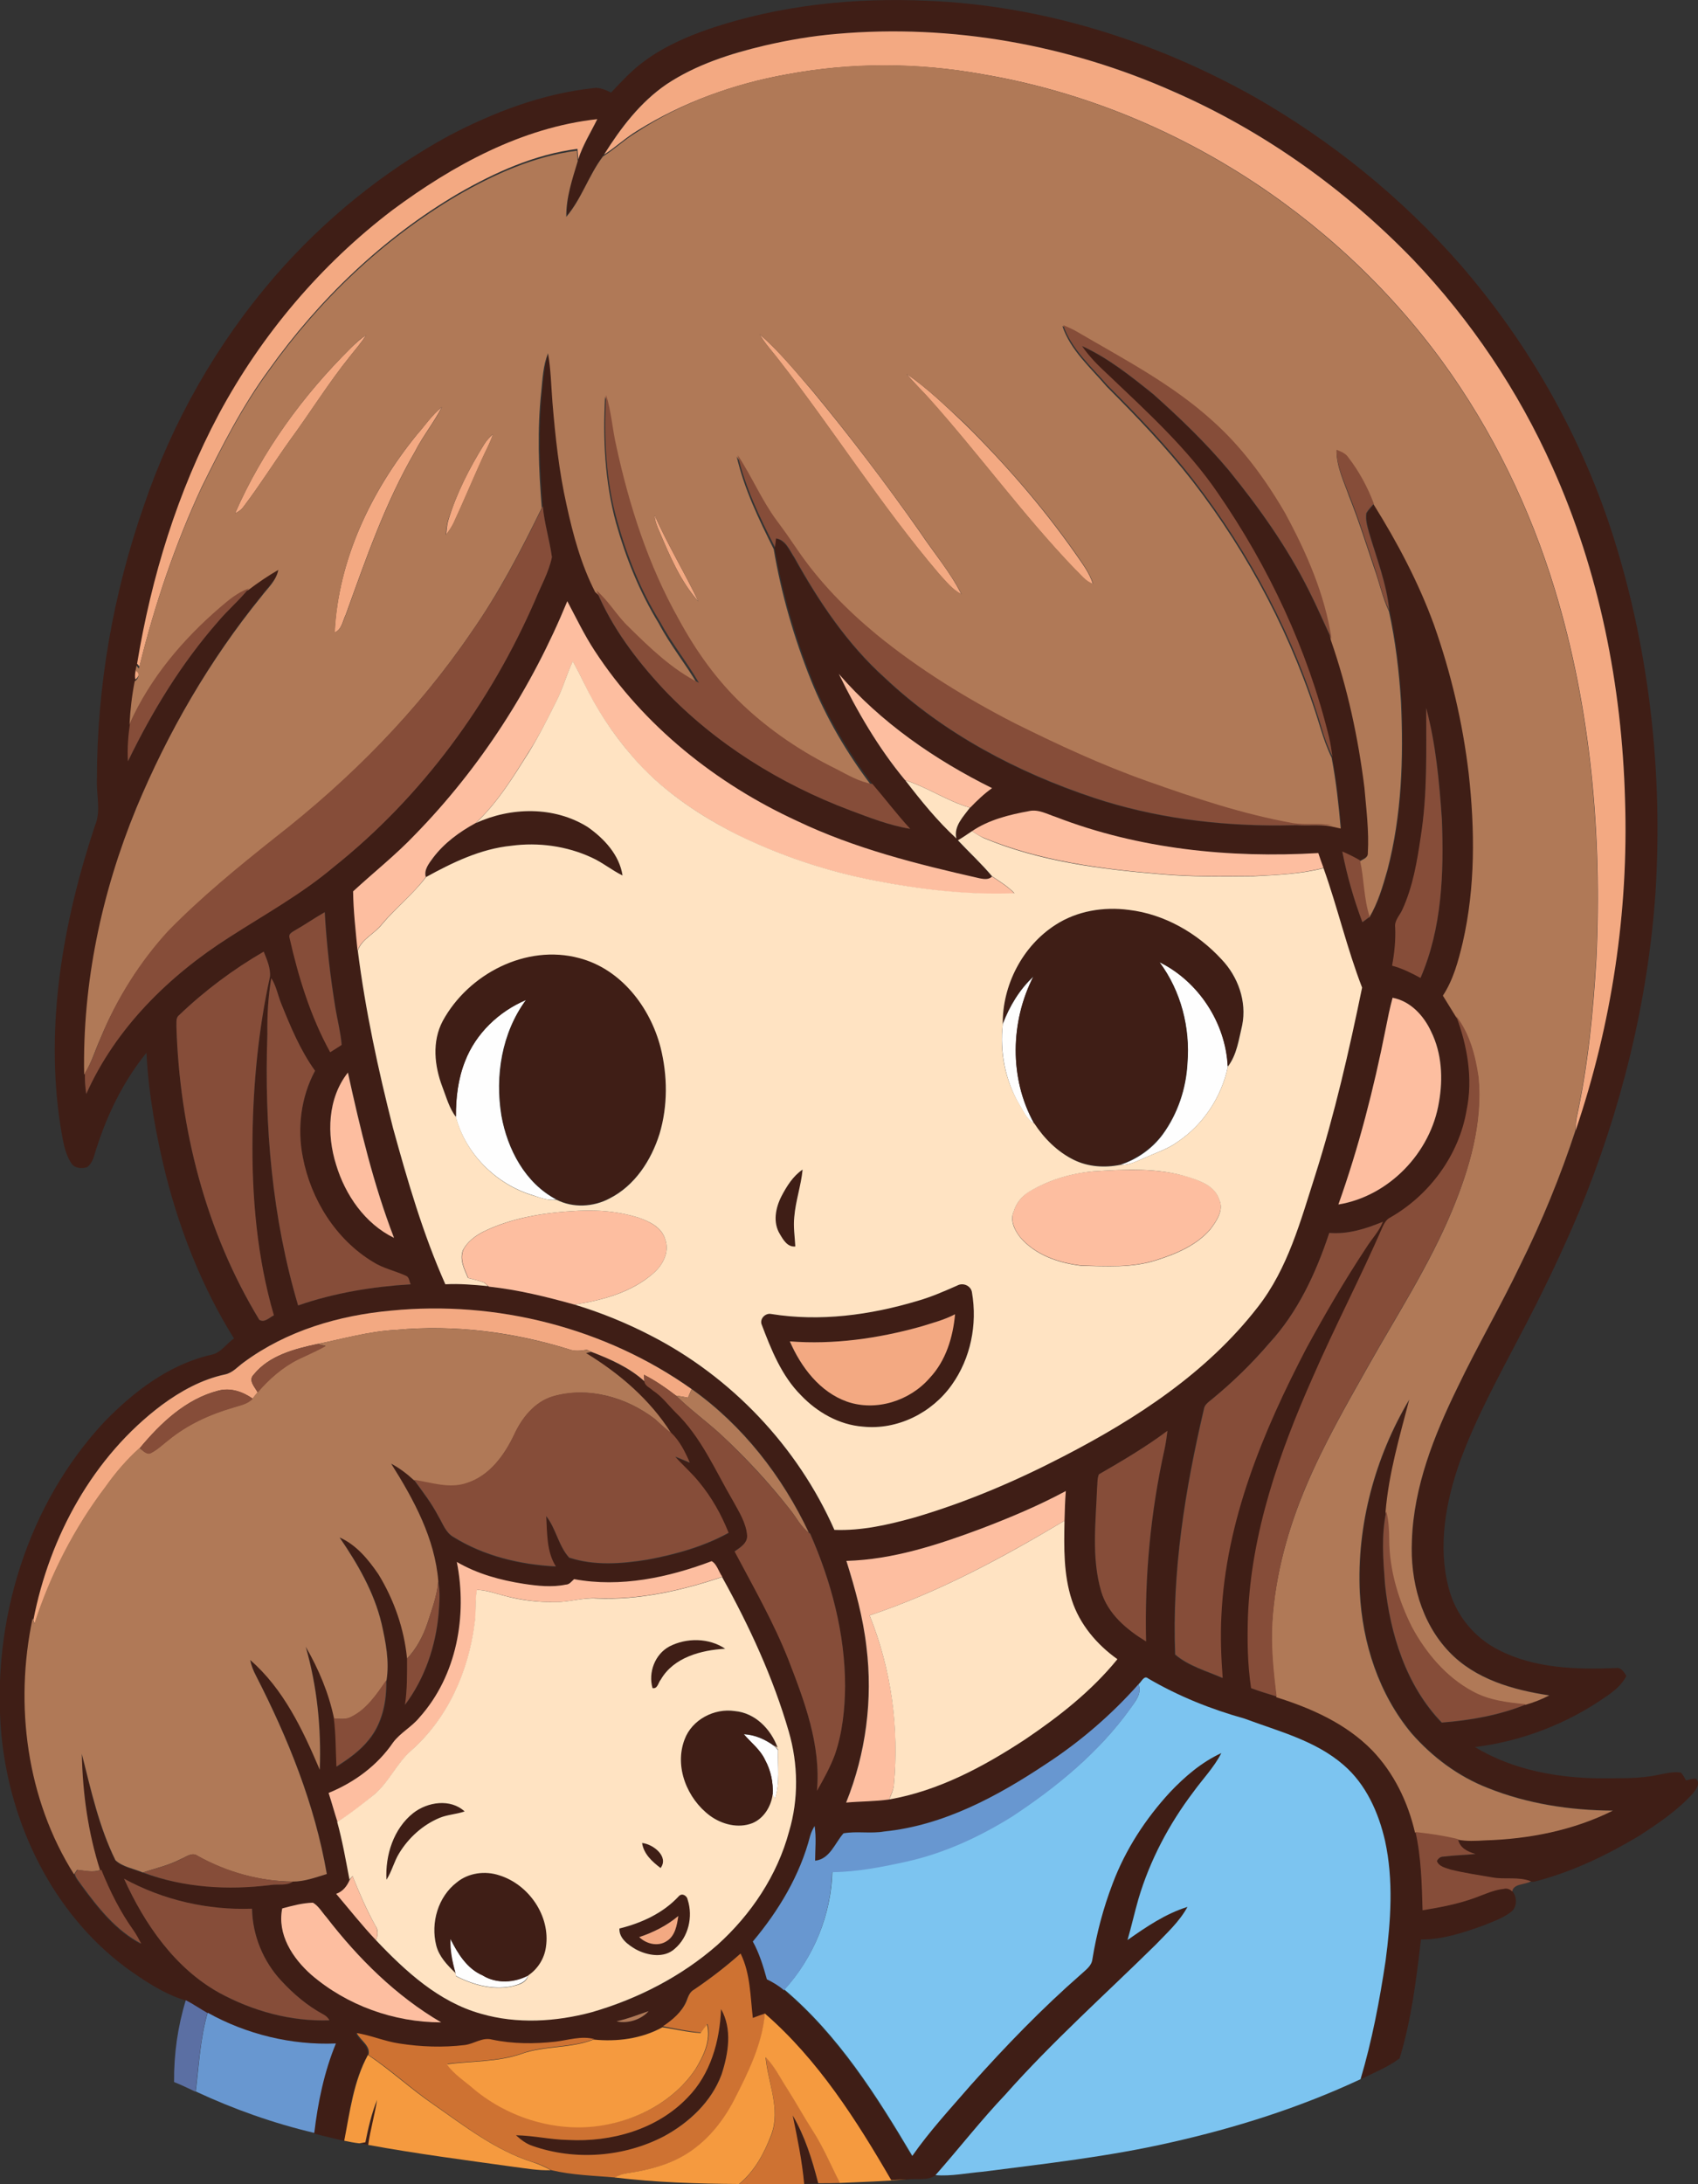 <?xml version="1.0" encoding="iso-8859-1"?>
<!-- Generator: Adobe Illustrator 19.2.0, SVG Export Plug-In . SVG Version: 6.00 Build 0)  -->
<svg version="1.1" id="Layer_1" xmlns="http://www.w3.org/2000/svg" xmlns:xlink="http://www.w3.org/1999/xlink" x="0px" y="0px"
	 viewBox="0 0 651.6 837.8" enable-background="new 0 0 651.6 837.8" xml:space="preserve">
<rect x="0" y="0" width="651.6" height="837.8" fill="#333333" stroke="none"/>
<path fill="#FEFEFE" d="M455.7,407.8c1.1-13.7-2.5-27.7-10.7-38.7c15,7.4,25.4,23.3,26.2,40c-2.4,11.6-9.4,22.2-19.2,28.8
	c-3.8,2.8-8.3,4.2-12.5,6.1c-3.1,1.3-6.1,3-9.6,2.8c6.5-2.1,12.4-6.3,16.4-11.8C452,427.1,455.2,417.5,455.7,407.8z"/>
<path fill="#FEFEFE" d="M384.8,392.8c2.6-6.8,6.4-13.2,11.8-18.2c-8.9,17.3-9.3,39.2,0.2,56.3c-2.8-1.4-4-4.6-5.6-7.1
	C385.8,414.5,383.6,403.5,384.8,392.8z"/>
<path fill="#FEFEFE" d="M178.4,407.1c4.1-10.7,13-19.1,23.4-23.5c-9.3,12.6-11.9,29.1-9.4,44.3c2.3,12.9,9.1,25.9,21.1,32.2
	c-3.2,0.5-6.2-0.7-9.2-1.7c-13.9-4.2-25.7-15.9-29.4-30C174.9,421.2,175.7,413.9,178.4,407.1z"/>
<path fill="#FEFEFE" d="M285.4,665.2c4.3,0.2,8.3,2,11.7,4.5c0.4,0.4,1.1,1.2,1.5,1.6c-0.2,6.2,0.8,12.6-1.2,18.7
	c-0.2-0.4-0.7-1.2-0.9-1.5c0.3-4.6-0.7-9.2-2.9-13.3C291.8,671.1,288.2,668.5,285.4,665.2z"/>
<path fill="#FEFEFE" d="M172.8,743.6c2.8,5.6,6.3,11.4,12.3,14c5.4,3.3,12.2,2.9,17.6,0c-0.8,2.9-4.1,3.7-6.6,4.3
	c-7.2,1.4-14.7-0.7-21.1-4c-0.1-0.3-0.3-1-0.3-1.3C173.4,752.4,172.5,748.1,172.8,743.6z"/>
<g>
	<g>
		<path fill="#3F1E16" d="M272.1,11.1C299,2,327.7-1,356,0.3c43.9,1.8,86.9,15.3,125.1,36.7c29.7,16.9,56.7,38.7,79.3,64.5
			c26.7,30.8,47.1,67,59.2,105.9c13.5,43.4,18.5,89.4,15.7,134.8c-2.9,42.1-13.2,83.5-29.3,122.5c-6.8,16.1-14.4,31.9-22.6,47.4
			c-8.3,15.9-17,31.7-23.2,48.6c-5.4,15.3-8.5,32.3-4.3,48.3c2.6,10.3,9.8,19.2,19.3,23.9c13.8,7.1,29.8,7.5,45,6.9
			c2-0.3,3,1.6,3.9,3c-1.7,3.5-4.8,5.9-8,8.1c-14.8,10.3-32.2,17-50.1,19.2c14.7,8.9,32.2,12,49.1,12c7-0.1,14.1,0.2,21-1.3
			c2.9-0.5,5.9-1.4,8.9-0.9c0.9,0.8,1.4,2,2,3c1.2-0.3,2.4-0.7,3.7-0.7c2,1.6,0.3,4-0.9,5.5c-5.9,6.6-13.3,11.6-20.7,16.4
			c-12,7.2-24.8,13.4-38.3,17.1c-1.1,0.2-2.2,0.8-3.3,0.5c-4.7-1.9-9.9-0.6-14.8-1.5c-5.3-0.9-10.8-1.7-16-3c-2-0.7-4.5-1.1-5.3-3.3
			c0.5-1.1,1.4-1.7,2.6-1.7c4-0.5,8.1-0.6,12.2-1c-3.1-0.8-6-2.3-6.7-5.7c3.5,0.7,7,0.5,10.5,0.3c16.9-0.5,33.9-3.8,49.1-11.4
			c-16.3-0.1-32.8-2.6-48-8.7c-11.3-4.4-21.2-11.8-29.2-20.9c-12.6-15-18.9-34.6-19.9-54.1c-1.2-25.8,5.8-51.8,19-74
			c-3.7,14.2-7.9,28.4-9.1,43.1c-2,9.2-1.1,18.6-0.5,27.9c2,19.2,8.1,38.9,21.7,53.1c11.1-0.8,22.1-2.7,32.4-7
			c3.1-0.9,6.2-2,9.1-3.6c-13.9-2.1-28.4-6.2-38.4-16.7c-10.8-11.2-15.1-27.4-14.3-42.7c0.7-20.7,8.5-40.3,17.5-58.7
			c7.6-15.9,16.5-31.1,24.1-47c8.3-16.7,15.3-34,21.2-51.7c13.7-40.7,20.3-83.8,18.9-126.7c-1.2-43.8-9.8-87.6-27.9-127.7
			c-13.1-29.3-31.3-56.2-53.4-79.5c-26.2-27-57.4-49.3-91.8-64.4C410,17.2,365.1,9.1,321,13c-9.4,0.8-18.7,2.4-27.8,4.5
			c-13.1,3-26.2,7.3-37.5,14.8c-10.1,6.8-17.6,16.7-24,27c-5.5,7.2-8.2,16.3-14.1,23.2c-0.2-7.4,2.2-14.4,4.4-21.4
			c1.8-5.5,4.8-10.3,7.3-15.4c-29,3.3-55.4,17.7-78.5,34.8c-27.5,20.9-50.4,47.9-66.7,78.3c-15.9,29.8-25.9,62.6-31.4,95.8
			c-0.1,0.5-0.3,1.5-0.4,2c-0.4,1.3-0.5,2.7-0.3,4c-1,5.5-1.7,11.1-2,16.6c-0.7,4.9-1,9.8-0.8,14.7c9.3-19.2,20.5-37.6,34.6-53.6
			c3.7-4.5,8.2-8.2,11.8-12.7c3.7-2.7,7.5-5.4,11.5-7.7c-0.7,4.1-4.1,6.9-6.5,10.2c-19.9,24.5-35.8,52.1-48,81.2
			c-13.3,32.3-20.7,67.2-20,102.2c-0.1,2.7,0.2,5.4,0.5,8.1c11.2-25.3,31.8-45.4,54.9-60.1c13.5-8.8,27.6-16.6,40-26.9
			c33.9-27,60.2-62.9,77.4-102.5c2.2-5.4,5.2-10.7,6.4-16.4c-0.8-6.5-2.9-12.9-3.5-19.5c-1.2-14.8-1.7-29.7-0.2-44.5
			c0.6-5,0.8-10.1,2.6-14.8c1,6.2,1.1,12.5,1.7,18.8c1,13.2,2.5,26.4,5.4,39.3c2.5,11.5,5.6,23,11,33.5
			c5.9,14.2,15.3,26.7,25.7,37.8c19.8,20.9,44.8,36.3,71.6,46.5c7.5,2.8,15.1,5.9,23.1,7.1c-5.1-5.5-9.6-11.5-14.5-17.2
			c-9.3-12.4-17.4-26-23.2-40.4c-6.4-16.2-11.3-33.1-14.3-50.3c0.1-0.8,0.3-2.5,0.4-3.4c3.8,0.6,5.2,4.6,7.1,7.4
			c9.4,16.8,20.3,33.2,34.8,46.2c22.7,21.3,50.8,36.2,80.1,45.9c22.9,7.6,47.2,10.7,71.3,10.6c6.7-0.2,13.4-0.3,20.2-0.1
			c0.9,0.2,2.7,0.6,3.6,0.8c-0.8-9.1-1.8-18.2-3.5-27.2c-0.3-2.5-0.6-4.9-1.3-7.4c-8.2-33.5-23.1-65.2-42.6-93.5
			c-11.8-17.2-27.3-31.3-42.3-45.6c-3.6-3.3-7.1-6.8-9.9-10.9c10.1,4.6,18.8,11.6,27.4,18.5c10.2,9.1,20.1,18.6,28.9,29.1
			c11.7,14.4,22.5,29.6,30.8,46.2c3.1,6.1,5.8,12.4,8.7,18.6c6.4,18.3,10.5,37.4,12.9,56.7c0.7,8.3,1.8,16.7,1.3,25
			c0.1,1.9-1.9,2.3-3.2,3.2c-2.2-1.3-4.5-2.4-6.8-3.4c1.8,9.2,4.4,18.3,7.8,27.1c0.9-0.7,1.8-1.4,2.8-2.1c3.4-5.6,5.2-12,7-18.3
			c5.5-21,6.1-42.9,5.2-64.5c-0.8-11.7-2.1-23.3-4.6-34.7c-1.1-10.2-4.8-19.8-7.7-29.6c-0.6-2.5-1.5-5.1-1.1-7.7
			c0.8-1.3,1.9-2.4,2.9-3.6c9.1,14.6,17.3,29.9,23.1,46.1c6.5,18.4,11,37.5,13.3,56.9c2.4,21.6,2.6,43.8-2.3,65
			c-1.6,7-3.5,14.2-7.6,20.3c1.7,2.7,3.3,5.4,5,8.1c4.3,11.5,6.4,24,4.1,36.2c-2.9,17.3-14.3,32.8-29.5,41.3c-1.3,0.7-2.1,2-2.7,3.4
			c-8.5,19.5-18.4,38.4-26.9,57.9c-12.8,28.9-23.5,59.5-24.8,91.3c-0.3,9.3-0.2,18.6,1.2,27.8c3.2,1.2,6.5,2.2,9.8,3.2
			c13.4,4.2,26.8,10.1,36.7,20.3c8.4,8.7,13.8,19.9,16.5,31.6c2.2,9.8,2.4,19.9,2.7,29.9c6.8-1.1,13.7-2.4,20.2-4.8
			c3.6-1.3,7.1-3,11-3.4c1.2-0.3,2.4,0.1,3.2,1c1.8,2.3,1.9,6.1-0.6,8c-3.2,2.4-7,3.7-10.7,5.2c-7.6,2.7-15.6,5.4-23.8,5.3
			c-1.8,15.3-3.7,30.9-8.2,45.6c-4.5,3.4-9.9,5.5-14.9,8c4.4-14.8,7.3-30.1,9.6-45.4c2-15.2,3.1-30.9-0.2-46
			c-2.4-10.9-7.3-21.7-15.9-29.1c-10.7-9.4-24.9-12.9-38-17.8c-12.9-3.6-25.4-8.6-37-15.4c-1.6-1.4-2.5,1.4-3.7,2.2
			c-10.3,11.6-22.2,21.9-35.2,30.4c-18.9,12.5-39.7,23.8-62.6,26c-5.2,0.9-10.5-0.2-15.6,0.7c-3.3,3.8-5.2,10-10.9,10.5
			c0.1-4.4,0.5-8.9-0.2-13.3c-0.7,1.2-1.3,2.5-1.7,3.8c-3.8,15.1-12,28.7-22,40.5c2.6,4.5,4,9.5,5.4,14.5c2.4,1.1,4.6,2.5,6.6,4.2
			c20.6,17.5,35.4,40.7,49.1,63.8c6.7-9.6,14.7-18.3,22.4-27.1c13.4-15,27.3-29.4,42.4-42.6c1.7-1.6,4-3.1,4.3-5.7
			c1.5-10,4.2-19.7,7.8-29.1c4.9-13,12.6-24.8,22-35c5.7-6,12.1-11.6,19.7-15c-2.8,5.5-7.2,10-10.8,15c-9.3,12.2-16.6,26.1-21,40.9
			c-1.5,5.3-2.7,10.6-4.2,15.8c7.2-5,14.6-10.2,23-12.7c-3.1,5.6-7.9,10-12.3,14.6c-19.3,19-39.6,37.1-57.6,57.4
			c-9.4,9.9-17.8,20.7-26.8,30.9c-3.2,2.1-7.4,0.9-11,1.5c-2,0.1-4,0.2-5.9,0.3c-13.4-23.2-28.1-46.3-48.5-63.9
			c-1.6,0.5-3.1,1.1-4.7,1.7c-1-8.3-0.8-17-4.7-24.7c-5.6,5-11.6,9.6-17.8,13.8c-1.9,1-2.4,3.1-3.2,4.9c-1.8,4.1-5.3,7.1-9,9.5
			c-8,4.4-17.4,5.6-26.4,4.7c-4.9-1.4-9.9,0.4-14.8,1c-8.1,0.9-16.4,0.8-24.4-0.8c-3.7-1-6.9,1.8-10.5,2.1c-8.3,1-16.8,0.8-25.1-0.6
			c-5.6-0.8-10.8-3.1-16.3-4c1.4,2.8,5.5,5,4.5,8.4c-5.6,10-7,21.7-8.8,32.8c-3.9-1-7.9-1.8-11.8-2.9c1.4-11.7,3.8-23.3,8.3-34.3
			c-17.1,0.7-34.3-3.5-49.2-11.8c-2.8-1.6-5.5-3.4-8.3-4.9c-8.5-2.6-15.9-7.6-23-12.7c-28.1-21-44.5-55.1-47.7-89.6
			c-3.8-43,10-88.1,39.7-119.8c11.2-11.5,24.7-21.8,40.6-25.5c3.9-0.6,6-4.3,9-6.3c-12-19.2-20.5-40.6-26.1-62.5
			c-3.8-15.4-6.7-31.2-7.5-47.1c-8.6,10.6-14.8,23.1-19,36.1c-1,2.7-1.3,6-3.8,7.8c-2,0.6-4.7,0.5-6-1.5c-2.8-4.2-3.3-9.4-4.2-14.3
			c-6-38.7,1-78.3,13.2-115.1c2.5-5.7,0.5-12,0.8-18c0-35.7,6.3-71.4,18.1-105.1c10.9-32,27.9-61.9,50-87.5
			c18.9-21.8,41.6-40.3,66.9-54.1c17.3-9.1,36-16.2,55.5-18.3c2.4-0.4,4.7,0.7,6.8,1.7c3.9-4.1,7.7-8.3,12.3-11.7
			C254.5,18,263.2,14.2,272.1,11.1z M217.7,230.6c-13.7,33.1-33.3,63.8-58.3,89.5c-7.4,7.8-15.9,14.5-23.8,21.8
			c0.1,7.6,1,15.1,1.7,22.7c2.9,22.9,7.8,45.6,13.5,68c5.6,20.4,11.6,40.7,20.1,60c5.5-0.3,10.9,0.2,16.4,0.7l0.2,0.2
			c11.2,1.2,22.1,3.8,32.9,6.9c10.1,3,19.8,7,29.1,11.8c31.1,15.9,56.5,42.7,70.6,74.6c10.5,0.4,20.8-2,30.9-4.8
			c19.8-5.8,38.8-13.9,57-23.4c27.9-14.4,55.1-32.2,74.6-57.3c11.6-14.7,16.4-33.1,22-50.5c7.5-23.6,13.1-47.8,18-72
			c-5.8-14.9-9.4-30.7-14.8-45.8c-0.7-1.9-1.4-3.8-2-5.7c-34,1.9-68.7-1.6-100.6-13.8c-3.4-1.1-6.7-3.1-10.4-2.3
			c-7.6,1.4-15.4,3.3-21.9,7.7c-1.8,1.2-3.6,2.4-5.4,3.5c4.4,4.6,9.1,8.9,13.1,13.8c-1.3,1.3-3.1,1-4.7,0.7
			c-23.9-5.4-47.9-11.4-70.1-22c-31.1-14.3-59-36.5-77.7-65.3C224.3,243.5,221.1,237,217.7,230.6z M321.9,258.5
			c7,14.4,15.1,28.4,25.3,40.7l0.2,0.1c6,7.9,12.3,15.6,19.7,22.3c-1.1-4.7,2.6-8.4,5.2-11.8c2.6-2.8,5.3-5.4,8.4-7.5
			C358.7,291.3,338,277.1,321.9,258.5z M547.3,271.6c-0.1,16.4,0.5,32.9-2,49.2c-1.4,9.6-3,19.3-7.1,28.1c-1,2.2-3.1,4.2-2.7,6.8
			c0.2,4.9-0.3,9.8-1.2,14.6c3.9,1,7.5,2.8,10.9,4.7c8.3-19.1,8.9-40.4,8.2-60.9C552.4,299.8,551.1,285.5,547.3,271.6z M113.1,356.9
			c-1,0.6-2.6,1.2-1.9,2.7c3.4,15.1,8.1,30.3,15.6,43.9c1.4-0.9,2.9-1.9,4.4-2.8c-0.4-4.8-1.7-9.4-2.4-14.1
			c-2-12.2-3.4-24.5-4.1-36.8C120.7,352.1,117.1,354.7,113.1,356.9z M68.7,389.4c-1.3,1-0.9,2.8-1,4.3C68.9,433,79,472.5,99.5,506.3
			c2,1.2,3.9-0.9,5.6-1.7c-6.5-22.3-8.6-45.7-8.2-68.8c0.4-20.5,2.3-41.1,6.7-61.1c0.3-3.4-1.2-6.6-2.4-9.6
			C89.5,371.8,78.5,380,68.7,389.4z M104.1,375.2c-1.2,7.1-1.6,14.4-1.5,21.6c-1.3,35,1.8,70.4,11.8,104c13.9-4.9,28.5-7.3,43.2-8.1
			c-0.5-1.1-0.5-2.8-1.9-3.3c-4.2-1.9-8.7-2.8-12.6-5.3c-14.3-8.6-23.9-23.9-26.9-40.2c-2.2-11.1-0.7-23.1,4.7-33.1
			c-5.6-7.9-9.4-16.9-13-25.8C106.6,381.6,106,378.1,104.1,375.2z M534.4,382.7c-1.1,4-1.8,8.1-2.6,12.1
			c-4.6,22.8-10.4,45.3-18.1,67.2c19.4-3.2,35.4-20,38.6-39.3c1.6-9,1.1-18.7-3-27C546.3,389.6,541.2,384,534.4,382.7z M129,446.8
			c3.6,11.6,11.1,22.6,22.3,28c-7.9-20.5-13-42-17.7-63.4C125.6,421.3,125.3,435.1,129,446.8z M510.1,472.9
			c-5.1,15.4-12.1,30.5-23.3,42.5c-6.6,7.8-13.9,14.9-21.8,21.3c-1.3,1.1-2.9,2.1-3.2,4c-7.2,30.8-12.2,62.4-11,94
			c5.1,4.4,12.1,6.3,18.2,9c-0.6-7.9-0.9-15.9-0.5-23.8c1.7-36.5,16-70.8,32.7-102.8c7.1-13.1,14.6-25.9,22.8-38.3
			c2.1-3.4,5-6.3,6.5-10.1C524.1,471.3,517.2,473.5,510.1,472.9z M150.1,502.7c-20,1.8-40.1,7.7-56.5,19.7c-2.4,1.7-4.3,4.1-7.3,4.7
			c-8.9,1.9-16.9,6.4-24.2,11.7c-26.4,19.8-43,50.5-49.3,82.5l-0.2-0.5c-7,33.1-2.3,69.3,15.9,98.1c0.4,1.7,1.8,3,2.7,4.5
			c6.3,8.5,13.2,17.3,22.8,22.3c-0.9-1.7-1.8-3.5-2.9-5c-5.2-7.2-9.2-15.1-12.4-23.3l-0.3,0.1c-4.6-14.4-6.7-29.5-7-44.6
			c3.4,13.8,6.5,28,12.9,40.8c2.8,2.6,7,3.2,10.5,4.7C70.5,724,87.6,725,104,723c2.8-0.4,5.9,0.4,8.4-1.3c4.5,0,8.8-1.6,13.1-2.9
			c-4.6-26.7-14.9-52.1-27.2-76.1c-1-1.9-1.8-3.9-2.2-6c12.8,11.1,20.2,26.8,26.7,42.1c0.6-15.9-1-31.9-5.4-47.2
			c5,8.5,8.9,17.9,10.9,27.6c0.7,6.1,0.7,12.3,1,18.5c4.5-2.9,9-6.1,12.4-10.3c5.2-6.3,6.9-14.8,6.7-22.8c1.2-7.3-0.3-14.8-1.9-21.9
			c-2.8-12-9.1-22.9-16.1-33c6.4,2.8,11,8.5,14.9,14.1c6,9.8,9.9,21,11,32.4c0,5.9,0.1,11.8-0.8,17.7c7.6-10.1,11.8-22.5,12.9-35
			c0.3-4.1,0.7-8.3-0.2-12.3c-1.2-16.5-9.4-31.4-18.1-45.2c3.3,1.7,6.1,3.9,8.8,6.4c3.2,4.5,6.7,8.9,9.3,13.9c1.7,2.8,2.8,6.3,5.8,8
			c11.7,7.3,25.6,10.6,39.3,11.3c-3.7-5.7-3.4-12.8-3.7-19.3c3.8,4.8,4.7,11.4,8.8,15.9c9.6,3.1,20.1,2.4,30,0.8
			c10.8-2,21.5-5,31.2-10.3c-2.8-7-6.4-13.6-11.3-19.4c-2.9-3.5-6.3-6.4-9.2-9.8c1.9,0.7,3.7,1.5,5.6,2.3c-1.8-4.1-3.9-8.3-7.2-11.5
			c-8.1-12.8-19.7-22.8-32.6-30.6c0.5-0.1,1.5-0.4,2-0.5c7.3,2.8,14.5,6.1,20.4,11.3c0.4,1.6,2.2,2.3,3.3,3.3
			c3.3,2.2,5.7,5.5,8.6,8.3c9.9,9.5,15.3,22.4,22.1,34c2.3,4.2,5,8.4,5.4,13.2c0.3,3.1-2.6,4.7-4.8,6.2
			c7.2,13.6,14.9,27.1,20.6,41.4c6.2,16.1,12.5,32.9,11,50.4c2.6-4.5,5.1-9,6.9-13.9c2.9-8.4,3.9-17.3,3.9-26.2
			c0-20.2-5.3-40.1-13.4-58.5l-0.5-0.4c-10.1-21.6-25.4-41.3-45-55.1C232.3,509.4,190.5,498.7,150.1,502.7z M421.7,565.5
			c-0.7,1.6-0.5,3.5-0.7,5.3c-0.6,13.2-2.3,26.8,1.6,39.7c2.6,8.6,9.8,14.6,17.2,19.1c-0.5-24.8,1.8-49.6,7.1-73.8
			c0.5-2.3,0.9-4.6,1.1-7C439.7,555,430.7,560.3,421.7,565.5z M376.6,586.3c-16.7,6.2-33.9,12-51.9,12.4c3.4,10.8,6.5,21.7,7.7,33
			c2.5,20.2-0.3,40.9-7.8,59.7c5.5-0.5,11-0.4,16.5-1.2c19-3.3,36.4-12.6,52.3-23.1c12.9-8.8,25.4-18.5,35.3-30.7
			c-7.9-5.6-14.4-13.4-17.5-22.7c-3.2-9.8-3-20.2-2.8-30.4c0.2-3.8,0.3-7.6,0.5-11.4C398.6,577.5,387.7,582.1,376.6,586.3z
			 M220.3,605.7c-1,0.8-1.8,2-3.2,2.2c-5.3,1.1-10.8,0.4-16.1-0.3c-8.9-1.4-17.8-3.9-25.7-8.4c4.1,20.6,0,43.7-14.3,59.6
			c-2.9,3.7-7.3,6-10.2,9.7c-6,8.7-14.9,15.3-24.7,19.3c1.2,3.7,2.3,7.4,3.4,11.1c1.9,7.3,3.3,14.7,4.7,22.1c-1,2.5-2.6,4.6-5.2,5.4
			c5.1,5.9,10,12.1,15.3,17.8c11.2,12,24.1,23.7,40.3,28.2c13.8,4,28.7,3,42.5-0.6c17.7-5,34.4-13.6,48.2-25.8
			c12.9-11.6,23-26.6,27.5-43.5c3.7-12.4,3.6-25.9-0.1-38.3c-6-20.8-15.1-40.5-25.6-59.3c-1.4-1.9-2-5-4.1-6
			C256.4,605.1,238,609.1,220.3,605.7z M47.6,720.6c7.9,17.5,19.6,34.4,36.7,43.9c12.8,7,27.5,11,42.2,10.5c-0.6-1-1.4-1.8-2.4-2.3
			c-6.1-3.3-11.4-7.9-16.1-12.9c-7-7.5-11.1-17.4-11.2-27.6C79.6,732.7,62.6,728.8,47.6,720.6z M108.3,732c-2,10,4,19.1,11.1,25.4
			c13.7,11.8,31.8,18.3,49.9,18.3c-17.3-10.2-31.8-24.5-44-40.3c-1.6-1.9-3-4.3-5.2-5.6C116.1,729.9,112.2,731,108.3,732z
			 M236.6,775.3c4.3,1,9.4-0.6,12.3-3.9C244.8,772.8,240.8,774.4,236.6,775.3z"/>
	</g>
	<path fill="#3F1E16" d="M182.6,315.7c13.4-6.2,30.1-6.5,42.9,1.5c6.4,4.3,12.2,10.7,13.4,18.6c-4.1-2-7.7-5-11.9-6.9
		c-9.6-4.4-20.4-5.9-30.8-4.5c-11.7,1.1-22.5,6.4-32.7,12c-0.8-2.9,1.2-5.3,2.8-7.4C170.5,323.3,176.4,319.1,182.6,315.7z"/>
	<path fill="#3F1E16" d="M405.1,354.7c8.2-5.3,18.4-6.9,28-5.8c13.7,1.7,26.4,8.9,35.6,19c6.2,6.7,9.7,16.1,7.9,25.2
		c-1.3,5.4-2,11.4-5.5,15.9c-0.8-16.7-11.2-32.6-26.2-40c8.2,11.1,11.8,25.1,10.7,38.7c-0.5,9.7-3.7,19.3-9.4,27.1
		c-4.1,5.5-9.9,9.7-16.4,11.8c-6,1.2-12.3,0.8-17.8-1.9c-6.3-3-11.4-8.2-15.2-14c-9.6-17.1-9.1-39-0.2-56.3
		c-5.4,5-9.2,11.4-11.8,18.2C384.6,377.8,392.4,362.8,405.1,354.7z"/>
	<path fill="#3F1E16" d="M169.9,391.6c9.8-18.1,32-29.6,52.4-24.3c16,4.2,27.2,18.8,31.2,34.3c2.6,10.8,2.8,22.4-0.4,33.1
		c-3.2,10.1-9.5,19.9-19.2,24.8c-6.2,3.3-14,3.7-20.3,0.5c-12-6.3-18.8-19.3-21.1-32.2c-2.4-15.2,0.2-31.7,9.4-44.3
		c-10.4,4.4-19.3,12.9-23.4,23.5c-2.7,6.8-3.6,14.1-3.5,21.3c-2.6-3.3-3.7-7.5-5.2-11.5C166.7,408.9,165.6,399.5,169.9,391.6z"/>
	<path fill="#3F1E16" d="M299.9,458.8c2-3.8,4.4-7.7,8.1-10.1c-0.6,6.1-2.7,12-3.2,18.2c-0.4,3.8,0.2,7.5,0.4,11.3
		c-3,0.3-4.6-2.6-5.9-4.7C296.5,468.9,297.6,463.2,299.9,458.8z"/>
	<g>
		<path fill="#3F1E16" d="M367.3,493.1c2.3-1.4,5.3,0.1,5.7,2.7c2.1,12.1-0.6,25.2-7.7,35.3c-7.6,10.8-21,17.5-34.2,16.1
			c-9.1-0.6-17.5-5.4-23.7-12c-7.5-7.6-11.5-17.6-15.2-27.4c-0.6-2.1,1.7-4.3,3.8-3.8c18.7,3,38,0.4,56-5
			C357.3,497.5,362.3,495.3,367.3,493.1z M353.1,508.9c-16.2,4.5-33.2,6.9-50.1,5.6c4.3,9.8,11.5,19.3,21.9,23.1
			c11.2,3.9,24.2-0.2,31.8-9.1c6.2-6.6,8.9-15.6,9.7-24.4C362.3,506.3,357.7,507.5,353.1,508.9z"/>
	</g>
	<path fill="#3F1E16" d="M256.9,631.5c6.6-3.5,15.2-3.3,21.4,0.9c-9.2,0.5-19.8,3.3-24.7,11.8c-1,1.2-1.2,3.8-3.2,3.3
		C248.7,641.5,251.3,634.5,256.9,631.5z"/>
	<path fill="#3F1E16" d="M262.7,667.2c2.8-7.6,11.4-12.2,19.3-10.8c7.8,0.7,13.9,6.9,16.4,14l-1.3-0.8c-3.4-2.5-7.4-4.3-11.7-4.5
		c2.8,3.3,6.4,6,8.2,9.9c2.2,4,3.2,8.7,2.9,13.3c-0.6,4.6-3.4,9.2-7.8,11c-5.5,2-11.7,0.4-16.3-2.9
		C263.7,690,258.7,677.7,262.7,667.2z"/>
	<path fill="#3F1E16" d="M158.6,695.4c5.4-4.3,14.3-5.6,19.7-0.6c-3.1,1.1-6.6,1.2-9.7,2.5c-6.4,2.6-11.8,7.6-15.4,13.5
		c-2,3.2-2.9,7-4.9,10.2C147.8,711.6,151.1,701.3,158.6,695.4z"/>
	<path fill="#3F1E16" d="M246.4,706.9c4.2,0.4,10.4,5.2,7.1,9.6C250.3,714.1,247,711.1,246.4,706.9z"/>
	<path fill="#3F1E16" d="M175.3,722c4.5-3.6,10.9-4.5,16.4-2.7c11.3,3.5,19.6,15.6,17.9,27.5c-0.6,4.4-3.1,8.4-6.8,10.9
		c-5.4,2.9-12.3,3.3-17.6,0c-6-2.6-9.5-8.4-12.3-14c-0.2,4.4,0.7,8.8,1.9,13c-3.1-3-6.2-6.2-7.3-10.5
		C165.2,737.5,168.1,727.5,175.3,722z"/>
	<g>
		<path fill="#3F1E16" d="M260.5,727.3c1.3-1.5,3.2-0.2,3.5,1.4c2.1,6.5,0.2,14.4-5,18.8c-4.1,3.7-10.5,2.6-14.9,0.2
			c-2.9-1.8-6.5-4.2-6.3-8C246.2,737.7,254.6,733.8,260.5,727.3z M245.3,743c2.7,2.6,7.2,3.8,10.5,1.5c3.3-2,3.9-6.1,4.4-9.6
			C255.9,738.6,250.7,741.2,245.3,743z"/>
	</g>
	<path fill="#3F1E16" d="M276.7,770.6c4.4,7.7,2.8,17.1,0.1,25.1c-3.8,10.4-12.5,18.4-22.1,23.7c-15.3,8.1-34,9.4-50.4,3.7
		c-2.5-0.8-4.5-2.4-6.4-4.1c6.7,0,13.3,1.7,20,1.8c16.6,0.9,34.1-4,45.8-16.2C272.7,795.6,276.2,782.8,276.7,770.6z"/>
	<path fill="#3F1E16" d="M140.4,821.7c1.1-5.5,2.3-11.1,4.5-16.3c-0.9,5.8-2.7,11.5-3.4,17.3c-1.1-0.3-2.2-0.3-3.3-0.6
		C138.7,822,139.8,821.8,140.4,821.7z"/>
	<path fill="#3F1E16" d="M304.1,811.3c4.7,8.1,7.5,17,9.8,26l0,0.2c-1.8,0-3.6,0.1-5.4,0.1C307.7,828.8,305.9,820,304.1,811.3z"/>
</g>
<g>
	<path fill="#F3A982" d="M321,13c44.1-3.9,89.1,4.2,129.5,22.2c34.5,15.1,65.7,37.4,91.8,64.4c22.1,23.2,40.3,50.2,53.4,79.5
		c18,40,26.7,83.9,27.9,127.7c1.4,42.9-5.1,86-18.9,126.7c0-1.5,0-3.1,0.3-4.6c4.4-20,6.4-40.5,7.6-61c2.2-47.6-2-95.9-15.9-141.7
		c-9.5-31.3-24-61.2-43.3-87.7c-41.9-57.3-106.1-98.1-176.2-110c-24.8-4.5-50.4-4.6-75.1,0c-20.3,3.6-40,10.7-57.5,21.6
		c-4.5,2.7-8.4,6.4-12.8,9.2c6.4-10.2,13.9-20.1,24-27c11.3-7.5,24.4-11.7,37.5-14.8C302.3,15.4,311.6,13.8,321,13z"/>
	<path fill="#F3A982" d="M150.7,80.5c23.1-17.1,49.5-31.6,78.5-34.8c-2.5,5.1-5.6,10-7.3,15.4c-0.1-1.3-0.2-2.6-0.3-4
		c-16.4,2.1-31.7,9-45.9,17.2c-28.7,16.9-53.2,40.4-72.5,67.5c-10.3,14-18.2,29.6-25.9,45.2c-10.2,22-18,45.1-23.8,68.7
		c-0.2-0.3-0.6-0.9-0.9-1.1c5.5-33.3,15.5-66,31.4-95.8C100.4,128.3,123.2,101.4,150.7,80.5z"/>
	<path fill="#F3A982" d="M134.7,133.4c1.8-1.8,3.7-3.5,5.8-4.9c-1.8,3-4.2,5.6-6.3,8.3c-8.2,10.2-15.1,21.4-22.9,32
		c-6,8.4-11.5,17.2-17.8,25.5c-0.8,1.2-2,2-3.3,2.6C100.6,173.1,116.2,151.7,134.7,133.4z"/>
	<path fill="#F3A982" d="M291.5,128.2c7.5,6.5,13.8,14.3,20.3,21.8c14.4,17.4,28.1,35.4,41.1,53.9c5.3,8,11.7,15.4,16,24
		c-3.5-1.7-5.9-4.9-8.5-7.7c-22.3-26.1-40.5-55.2-61.6-82.2C296.4,134.8,293.5,131.8,291.5,128.2z"/>
	<path fill="#F3A982" d="M347.9,143.4c8.1,5.6,15.2,12.5,22.3,19.2c15.5,15.3,29.8,31.7,42.3,49.5c2.6,3.8,5.5,7.4,6.9,11.9
		c-3-0.9-4.8-3.6-6.9-5.6c-19.8-20.7-36.7-44-55.8-65.3C353.9,149.8,350.6,146.8,347.9,143.4z"/>
	<path fill="#F3A982" d="M160,166.7c3.1-3.5,5.8-7.6,9.5-10.5c-3,5.9-7.2,11-10.2,16.9c-11.5,19.7-18.9,41.3-26.6,62.6
		c-1.2,2.4-1.5,5.8-4.3,6.9C129.8,214.6,142.5,188.2,160,166.7z"/>
	<path fill="#F3A982" d="M185.8,170.4c0.9-1.5,2.1-2.7,3.4-3.9c-1.1,3.5-3,6.7-4.4,10c-3.6,8-7,16.1-10.7,24.1
		c-0.8,1.6-1.8,3.1-2.9,4.5c0.2-1.8,0.3-3.7,0.8-5.4C175.1,189.3,180.1,179.6,185.8,170.4z"/>
	<path fill="#F3A982" d="M251.2,197.6c5,11.3,11.5,21.9,16.8,33.1c-6.9-7.7-11-17.5-15-26.9C252.1,201.8,251.3,199.8,251.2,197.6z"
		/>
	<path fill="#F3A982" d="M52.2,256.6c1.9,0.8,1.1,3.2-0.3,4C51.7,259.3,51.8,258,52.2,256.6z"/>
	<path fill="#F3A982" d="M150.1,502.7c40.4-4,82.2,6.6,115.3,30.1c-0.5,1.1-0.9,2.2-1.4,3.3c-1.5-0.3-3.1-0.6-4.6-0.8
		c-3.9-3-8-5.8-12.3-8l0.2,2.5c-5.8-5.3-13.1-8.5-20.4-11.3c-0.4-0.2-1.3-0.6-1.7-0.8c-2.3,0.4-4.7,0.7-7-0.2
		c-21.3-6.6-43.9-9.5-66.2-7.4c-10.3,0.5-20.2,3.4-30.2,5.4c-8.8,1.9-18.5,4.4-24.4,11.7c-2.3,2.3,0.4,4.8,1.5,6.9
		c-0.7,0.8-1.3,1.6-1.9,2.4c-3.8-2.7-8.6-4.3-13.2-3.1c-12.5,3.2-22.2,12.5-30.2,22.1c-4.9,4.4-9.2,9.4-13,14.8
		c-12,15.8-21.2,33.7-27.3,52.6c-0.1-0.4-0.4-1.1-0.5-1.5c6.2-32,22.9-62.7,49.3-82.5c7.2-5.3,15.3-9.8,24.2-11.7
		c3-0.6,4.9-3,7.3-4.7C110,510.4,130.1,504.5,150.1,502.7z"/>
	<path fill="#F3A982" d="M353.1,508.9c4.5-1.4,9.2-2.6,13.4-4.8c-0.8,8.8-3.5,17.8-9.7,24.4c-7.6,8.8-20.6,13-31.8,9.1
		c-10.4-3.7-17.6-13.2-21.9-23.1C319.9,515.8,336.9,513.4,353.1,508.9z"/>
	<path fill="#F3A982" d="M245.3,743c5.4-1.8,10.6-4.4,15-8.1c-0.5,3.5-1.2,7.6-4.4,9.6C252.5,746.8,248,745.6,245.3,743z"/>
</g>
<g>
	<g>
		<path fill="#B07957" d="M302,28.5c24.8-4.7,50.3-4.6,75.1,0c70.1,11.9,134.3,52.8,176.2,110c19.3,26.5,33.8,56.3,43.3,87.7
			c13.9,45.8,18.1,94,15.9,141.7c-1.2,20.5-3.2,41-7.6,61c-0.3,1.5-0.2,3.1-0.3,4.6c-5.8,17.7-12.9,35-21.2,51.7
			c-7.6,15.9-16.5,31.1-24.1,47c-9,18.4-16.8,38-17.5,58.7c-0.7,15.3,3.5,31.4,14.3,42.7c10,10.5,24.5,14.6,38.4,16.7
			c-2.9,1.5-5.9,2.7-9.1,3.6c-7-0.8-14.3-1.6-20.6-5c-10.2-5.4-17.9-14.7-23.3-24.7c-5.1-10.4-8.5-21.8-8.7-33.4
			c0-3.7-0.2-7.3-1.1-10.9c1.2-14.7,5.4-28.9,9.1-43.1c-13.2,22.2-20.2,48.2-19,74c1,19.5,7.3,39,19.9,54.1
			c8,9.1,17.9,16.5,29.2,20.9c15.2,6.1,31.7,8.6,48,8.7c-15.2,7.6-32.2,10.9-49.1,11.4c-3.5,0.2-7.1,0.4-10.5-0.3
			c-5.4-1.3-10.8-2.1-16.3-2.7c-2.7-11.7-8.1-22.9-16.5-31.6c-10-10.2-23.3-16.1-36.7-20.3c-1.2-9.6-2.3-19.3-1.6-29
			c1.2-18.1,6.1-35.8,13.2-52.4c6.7-15.8,15.2-30.6,23.6-45.5c11.1-19.7,23.5-38.8,32.2-59.7c6.7-16.1,11.7-33.4,10.1-51
			c-1.2-8.3-3.4-16.8-8.6-23.4c-1.7-2.7-3.3-5.4-5-8.1c4-6.1,5.9-13.2,7.6-20.3c4.9-21.3,4.7-43.4,2.3-65
			c-2.3-19.4-6.8-38.5-13.3-56.9c-5.9-16.2-14-31.5-23.1-46.1c-2.4-6.4-5.8-12.5-9.9-17.9c-1-1.5-2.8-2.1-4.4-2.8
			c0,6.2,2.8,11.8,4.8,17.5c3.6,9,6.5,18.2,9.6,27.4c2,5.5,3.2,11.4,5.7,16.7c2.5,11.4,3.9,23.1,4.6,34.7c1,21.6,0.3,43.5-5.2,64.5
			c-1.8,6.3-3.6,12.6-7,18.3c-2.3-7-2.1-14.5-3.7-21.6c1.3-0.8,3.3-1.3,3.2-3.2c0.5-8.4-0.6-16.7-1.3-25
			c-2.4-19.3-6.5-38.3-12.9-56.7c-2.6-17.1-9.7-33.2-17.9-48.4c-7.6-12.9-16.5-25.2-27.7-35.2c-15.6-14.2-34.4-24-52.5-34.5
			c-1.6-0.9-3.2-1.6-4.9-2.3c3.1,9.3,10.8,15.9,17,23.2c11.5,11.5,22.8,23.3,32.8,36.1c21.9,28.3,38.8,60.5,49.2,94.8
			c1.2,3.9,2.5,7.7,4.3,11.4c1.7,9,2.7,18.1,3.5,27.2c-0.9-0.2-2.7-0.6-3.6-0.8c-5-1-10.1,0-15.2-0.8c-19.1-3.5-37.6-9.6-55.9-16.1
			c-17.4-6.2-34.2-14-50.8-22.2c-18.7-9.6-36.7-20.7-53-34c-11.5-9.5-22.2-20.2-30.5-32.7c-2.5-3.8-5.1-7.4-7.8-11
			c-5.8-7.9-9.5-17-15-25.1c2.9,12.5,8.5,24.1,14.2,35.5c2.9,17.2,7.8,34.1,14.3,50.3c5.8,14.4,13.8,28,23.2,40.4
			c-5-0.9-9.5-3.6-14-5.8c-13-6.3-25.1-14.5-35.6-24.4c-10.1-9.5-18.3-21-24.8-33.1c-11.5-20.6-18.9-43.3-23.9-66.3
			c-1.5-6.5-1.9-13.2-3.9-19.6c-0.9,16.2-0.1,32.7,4.2,48.5c3.8,13.5,9.1,26.6,16.4,38.5c4.3,8.2,10.2,15.4,14.9,23.4
			c-10.2-5.3-18.6-13.4-26.8-21.3c-4.6-4.3-7.7-10-12.5-14.1c-5.4-10.5-8.5-22-11-33.5c-2.9-12.9-4.3-26.1-5.4-39.3
			c-0.5-6.3-0.6-12.6-1.7-18.8c-1.9,4.7-2.1,9.8-2.6,14.8c-1.6,14.8-1,29.7,0.2,44.5c-8,16.4-16.5,32.7-27,47.7
			c-20.7,30.4-46.8,56.8-75.7,79.5c-14.2,11.3-28.3,22.8-41,35.8c-10.8,11.8-19.5,25.6-25.6,40.4c-2.1,4.6-3.5,9.6-6.3,14
			c-0.7-35,6.7-69.9,20-102.2c12.1-29.1,28.1-56.7,48-81.2c2.4-3.2,5.7-6,6.5-10.2c-4,2.3-7.8,4.9-11.5,7.7
			c-4.3,1.5-7.7,4.5-11.1,7.3c-14.3,12.3-26.7,27-34.5,44.3c0.3-5.6,0.9-11.1,2-16.6c1.5-0.8,2.2-3.2,0.3-4c0.1-0.5,0.3-1.5,0.4-2
			c0.2,0.3,0.6,0.9,0.9,1.1c5.8-23.6,13.6-46.7,23.8-68.7c7.7-15.6,15.6-31.2,25.9-45.2c19.3-27.1,43.8-50.6,72.5-67.5
			c14.2-8.2,29.5-15.1,45.9-17.2c0.1,1.3,0.2,2.6,0.3,4c-2.1,7-4.5,14-4.4,21.4c5.9-6.9,8.6-16,14.1-23.2c4.5-2.8,8.3-6.5,12.8-9.2
			C262,39.1,281.7,32.1,302,28.5z M134.7,133.4c-18.5,18.3-34,39.7-44.5,63.5c1.3-0.6,2.5-1.4,3.3-2.6c6.3-8.3,11.7-17.1,17.8-25.5
			c7.7-10.6,14.7-21.8,22.9-32c2.1-2.8,4.6-5.3,6.3-8.3C138.3,129.9,136.4,131.6,134.7,133.4z M291.5,128.2c2,3.6,4.9,6.5,7.4,9.8
			c21.1,27,39.4,56.1,61.6,82.2c2.6,2.8,5,5.9,8.5,7.7c-4.4-8.6-10.7-16-16-24c-13-18.4-26.7-36.5-41.1-53.9
			C305.2,142.5,299,134.7,291.5,128.2z M347.9,143.4c2.7,3.4,6,6.4,8.9,9.6c19.1,21.4,35.9,44.6,55.8,65.3c2.2,2,4,4.7,6.9,5.6
			c-1.4-4.4-4.3-8.1-6.9-11.9c-12.5-17.8-26.9-34.2-42.3-49.5C363.1,155.9,356,149,347.9,143.4z M160,166.7
			c-17.5,21.4-30.2,47.9-31.5,75.8c2.8-1.1,3.1-4.5,4.3-6.9c7.7-21.3,15.1-42.9,26.6-62.6c3-5.9,7.3-11,10.2-16.9
			C165.8,159.1,163.2,163.2,160,166.7z M185.8,170.4c-5.7,9.2-10.6,18.9-13.9,29.3c-0.5,1.8-0.7,3.6-0.8,5.4
			c1.1-1.4,2.2-2.9,2.9-4.5c3.7-8,7.1-16.1,10.7-24.1c1.5-3.3,3.4-6.5,4.4-10C187.9,167.7,186.7,168.9,185.8,170.4z M251.2,197.6
			c0.2,2.2,0.9,4.3,1.8,6.2c4,9.4,8.1,19.2,15,26.9C262.7,219.5,256.2,208.9,251.2,197.6z"/>
	</g>
	<path fill="#B07957" d="M121.8,515.5c10-2.1,19.9-4.9,30.2-5.4c22.3-2.1,44.9,0.9,66.2,7.4c2.3,0.8,4.7,0.6,7,0.2
		c0.4,0.2,1.3,0.6,1.7,0.8c-0.5,0.1-1.5,0.4-2,0.5c12.8,7.8,24.5,17.8,32.6,30.6c-2.2-1.5-4.1-3.4-6.1-5.2
		c-10.9-8.5-25.8-12.7-39.4-8.7c-6.9,2.2-11.7,8.2-14.6,14.5c-3.8,8-9.5,15.9-18.3,18.8c-6.7,2.4-13.6-0.2-20.2-1.2
		c-2.7-2.5-5.6-4.7-8.8-6.4c8.7,13.8,16.8,28.7,18.1,45.2c-0.5,5.6-2.5,10.8-4.2,16.1c-1.7,5-4.2,9.7-7.8,13.5
		c-1.1-11.5-5-22.6-11-32.4c-3.9-5.7-8.5-11.3-14.9-14.1c6.9,10.1,13.2,20.9,16.1,33c1.6,7.1,3.1,14.6,1.9,21.9
		c-3.7,5.3-7.5,11.1-13.5,14c-2,1.1-4.4,0.7-6.6,0.6c-2-9.7-5.9-19-10.9-27.6c4.4,15.3,6,31.3,5.4,47.2c-6.5-15.3-13.9-31-26.7-42.1
		c0.4,2.1,1.2,4.1,2.2,6c12.3,24,22.6,49.4,27.2,76.1c-4.3,1.3-8.5,2.9-13.1,2.9c-12.7-0.1-25.3-3.6-36.4-9.8
		c-2.2-1.7-4.5,0.4-6.6,1.2c-4.6,2.4-9.6,3.5-14.5,5.1c-3.5-1.5-7.7-2.1-10.5-4.7c-6.3-12.8-9.4-27-12.9-40.8
		c0.3,15.1,2.4,30.2,7,44.6c-2.9,1-5.9,0.2-8.8-0.1c-0.3,0.4-0.9,1.3-1.2,1.7c-18.2-28.8-22.9-65-15.9-98.1l0.2,0.5
		c0.1,0.4,0.4,1.1,0.5,1.5c6.1-18.9,15.3-36.8,27.3-52.6c3.8-5.4,8.1-10.4,13-14.8c1.3,0.8,2.6,2.6,4.3,1.9c2.6-1.2,4.6-3.3,6.8-5
		c7.2-5.9,15.8-9.8,24.6-12.4c2.7-0.9,5.7-1.3,7.7-3.5c0.6-0.8,1.2-1.6,1.9-2.4c4.5-5.1,9.6-9.8,15.7-12.7c3.5-1.7,7-3.2,10.4-5.1
		C124.2,516.1,122.6,515.7,121.8,515.5z"/>
	<path fill="#B07957" d="M265.4,532.8c19.6,13.9,34.8,33.5,45,55.1c-3.1-2.3-4.7-5.7-7-8.6c-8.1-10.4-17.1-20.1-26.8-29.1
		c-5.6-5.1-11.8-9.6-17.2-14.9c1.5,0.2,3.1,0.5,4.6,0.8C264.5,535,265,533.9,265.4,532.8z"/>
	<path fill="#B07957" d="M236.6,775.3c4.2-0.9,8.2-2.5,12.3-3.9C246,774.7,240.8,776.3,236.6,775.3z"/>
</g>
<g>
	<path fill="#864D39" d="M408,124.7c1.6,0.7,3.3,1.4,4.9,2.3c18.1,10.6,36.9,20.3,52.5,34.5c11.2,10,20.2,22.3,27.7,35.2
		c8.2,15.1,15.3,31.2,17.9,48.4c-2.9-6.2-5.6-12.5-8.7-18.6c-8.3-16.6-19.1-31.8-30.8-46.2c-8.8-10.5-18.7-20-28.9-29.1
		c-8.6-6.9-17.3-13.9-27.4-18.5c2.8,4.1,6.3,7.6,9.9,10.9c15,14.3,30.6,28.4,42.3,45.6c19.5,28.3,34.4,60,42.6,93.5
		c0.6,2.4,0.9,4.9,1.3,7.4c-1.8-3.6-3.2-7.5-4.3-11.4c-10.3-34.3-27.3-66.5-49.2-94.8c-10-12.9-21.3-24.6-32.8-36.1
		C418.8,140.6,411.1,133.9,408,124.7z"/>
	<path fill="#864D39" d="M232.6,151.5c2,6.4,2.4,13.1,3.9,19.6c5,23,12.3,45.7,23.9,66.3c6.6,12.2,14.7,23.6,24.8,33.1
		c10.5,9.9,22.6,18,35.6,24.4c4.5,2.3,8.9,5,14,5.8c4.9,5.7,9.4,11.7,14.5,17.2c-8-1.3-15.6-4.3-23.1-7.1
		c-26.8-10.1-51.8-25.6-71.6-46.5c-10.4-11.2-19.8-23.6-25.7-37.8c4.8,4.1,7.9,9.8,12.5,14.1c8.1,8,16.5,16.1,26.8,21.3
		c-4.6-8-10.5-15.2-14.9-23.4c-7.4-11.9-12.6-25-16.4-38.5C232.4,184.2,231.7,167.8,232.6,151.5z"/>
	<path fill="#864D39" d="M512.9,172.5c1.6,0.7,3.4,1.3,4.4,2.8c4.2,5.4,7.5,11.5,9.9,17.9c-1,1.2-2.1,2.2-2.9,3.6
		c-0.4,2.6,0.4,5.2,1.1,7.7c2.9,9.8,6.7,19.4,7.7,29.6c-2.6-5.3-3.8-11.1-5.7-16.7c-3.1-9.2-6-18.4-9.6-27.4
		C515.7,184.3,512.9,178.7,512.9,172.5z"/>
	<path fill="#864D39" d="M283.1,174.6c5.4,8.1,9.2,17.3,15,25.1c2.7,3.6,5.3,7.3,7.8,11c8.4,12.4,19,23.2,30.5,32.7
		c16.3,13.3,34.3,24.4,53,34c16.5,8.2,33.3,16,50.8,22.2c18.3,6.5,36.8,12.7,55.9,16.1c5,0.8,10.1-0.1,15.2,0.8
		c-6.7-0.2-13.4,0-20.2,0.1c-24.1,0.1-48.4-3-71.3-10.6c-29.4-9.8-57.5-24.6-80.1-45.9c-14.5-13-25.4-29.3-34.8-46.2
		c-1.9-2.8-3.3-6.8-7.1-7.4c-0.1,0.9-0.3,2.5-0.4,3.4C291.6,198.6,286,187,283.1,174.6z"/>
	<path fill="#864D39" d="M181.3,241.9c10.5-15,19-31.3,27-47.7c0.6,6.6,2.6,13,3.5,19.5c-1.2,5.8-4.2,11-6.4,16.4
		c-17.2,39.6-43.5,75.5-77.4,102.5c-12.3,10.4-26.5,18.2-40,26.9c-23.1,14.7-43.6,34.8-54.9,60.1c-0.4-2.7-0.6-5.4-0.5-8.1
		c2.8-4.3,4.2-9.3,6.3-14c6.1-14.8,14.8-28.6,25.6-40.4c12.7-13,26.8-24.5,41-35.8C134.4,298.8,160.6,272.4,181.3,241.9z"/>
	<path fill="#864D39" d="M84.4,233c3.4-2.9,6.8-5.8,11.1-7.3c-3.6,4.5-8.1,8.3-11.8,12.7c-14.1,16.1-25.3,34.4-34.6,53.6
		c-0.3-4.9,0.1-9.9,0.8-14.7C57.6,260.1,70.1,245.3,84.4,233z"/>
	<path fill="#864D39" d="M547.3,271.6c3.7,13.9,5,28.3,6,42.6c0.8,20.5,0.1,41.8-8.2,60.9c-3.5-1.9-7.1-3.7-10.9-4.7
		c0.9-4.8,1.4-9.7,1.2-14.6c-0.4-2.7,1.7-4.6,2.7-6.8c4.1-8.9,5.7-18.6,7.1-28.1C547.8,304.5,547.3,288,547.3,271.6z"/>
	<path fill="#864D39" d="M515.1,326.6c2.3,1,4.6,2.1,6.8,3.4c1.6,7.1,1.4,14.6,3.7,21.6c-0.9,0.7-1.8,1.4-2.8,2.1
		C519.5,344.9,516.9,335.8,515.1,326.6z"/>
	<path fill="#864D39" d="M113.1,356.9c3.9-2.2,7.6-4.8,11.5-7c0.7,12.3,2.1,24.6,4.1,36.8c0.8,4.7,2,9.3,2.4,14.1
		c-1.4,0.9-2.9,1.9-4.4,2.8c-7.5-13.6-12.2-28.8-15.6-43.9C110.6,358.2,112.2,357.5,113.1,356.9z"/>
	<path fill="#864D39" d="M68.7,389.4c9.8-9.4,20.8-17.6,32.5-24.4c1.2,3.1,2.7,6.3,2.4,9.6c-4.4,20.1-6.4,40.6-6.7,61.1
		c-0.3,23.2,1.7,46.5,8.2,68.8c-1.7,0.8-3.6,3-5.6,1.7C79,472.5,68.9,433,67.7,393.7C67.8,392.2,67.4,390.4,68.7,389.4z"/>
	<path fill="#864D39" d="M104.1,375.2c1.9,2.9,2.5,6.5,3.8,9.7c3.6,8.9,7.3,17.9,13,25.8c-5.4,10-6.9,22-4.7,33.1
		c3.1,16.3,12.7,31.6,26.9,40.2c3.9,2.5,8.4,3.4,12.6,5.3c1.4,0.5,1.3,2.2,1.9,3.3c-14.7,0.9-29.3,3.3-43.2,8.1
		c-10-33.6-13-69-11.8-104C102.5,389.5,102.9,382.3,104.1,375.2z"/>
	<path fill="#864D39" d="M558.8,389.7c5.2,6.7,7.4,15.2,8.6,23.4c1.7,17.5-3.4,34.9-10.1,51c-8.7,20.9-21.1,40-32.2,59.7
		c-8.4,14.9-16.9,29.8-23.6,45.5c-7.1,16.6-12,34.3-13.2,52.4c-0.6,9.7,0.4,19.4,1.6,29c-3.3-1-6.6-2-9.8-3.2
		c-1.4-9.2-1.5-18.5-1.2-27.8c1.3-31.9,12-62.4,24.8-91.3c8.5-19.5,18.4-38.4,26.9-57.9c0.6-1.3,1.4-2.7,2.7-3.4
		c15.2-8.6,26.6-24,29.5-41.3C565.3,413.7,563.1,401.2,558.8,389.7z"/>
	<path fill="#864D39" d="M510.1,472.9c7.2,0.6,14.1-1.6,20.6-4.3c-1.5,3.8-4.4,6.7-6.5,10.1c-8.2,12.4-15.7,25.3-22.8,38.3
		c-16.7,32-31,66.3-32.7,102.8c-0.4,8-0.1,15.9,0.5,23.8c-6.2-2.7-13.1-4.6-18.2-9c-1.3-31.7,3.8-63.3,11-94c0.2-1.9,1.9-2.9,3.2-4
		c7.9-6.5,15.2-13.6,21.8-21.3C498,503.4,505,488.3,510.1,472.9z"/>
	<path fill="#864D39" d="M97.4,527.2c5.9-7.3,15.6-9.8,24.4-11.7c0.8,0.2,2.4,0.6,3.2,0.8c-3.3,1.9-6.9,3.4-10.4,5.1
		c-6.1,3-11.3,7.6-15.7,12.7C97.8,532,95.1,529.4,97.4,527.2z"/>
	<path fill="#864D39" d="M247.1,527.3c4.4,2.2,8.4,5,12.3,8c5.4,5.3,11.6,9.8,17.2,14.9c9.6,9,18.6,18.7,26.8,29.1
		c2.3,2.9,4,6.4,7,8.6l0.5,0.4c8.1,18.4,13.4,38.3,13.4,58.5c-0.1,8.8-1,17.8-3.9,26.2c-1.8,4.8-4.3,9.4-6.9,13.9
		c1.6-17.6-4.8-34.4-11-50.4c-5.7-14.4-13.4-27.8-20.6-41.4c2.1-1.5,5-3.2,4.8-6.2c-0.4-4.8-3.1-9-5.4-13.2
		c-6.8-11.6-12.2-24.5-22.1-34c-2.8-2.8-5.2-6.1-8.6-8.3c-1.1-1.1-2.9-1.7-3.3-3.3L247.1,527.3z"/>
	<path fill="#864D39" d="M83.8,533.4c4.7-1.3,9.4,0.4,13.2,3.1c-2,2.2-5,2.6-7.7,3.5c-8.9,2.6-17.4,6.5-24.6,12.4
		c-2.2,1.7-4.3,3.7-6.8,5c-1.7,0.8-3-1.1-4.3-1.9C61.6,545.8,71.3,536.6,83.8,533.4z"/>
	<path fill="#864D39" d="M212,535.6c13.5-4,28.4,0.3,39.4,8.7c2,1.8,3.9,3.7,6.1,5.2c3.3,3.1,5.4,7.3,7.2,11.5
		c-1.9-0.8-3.7-1.6-5.6-2.3c3,3.4,6.4,6.3,9.2,9.8c4.8,5.8,8.5,12.4,11.3,19.4c-9.6,5.3-20.4,8.3-31.2,10.3
		c-9.9,1.6-20.4,2.4-30-0.8c-4.1-4.5-5-11.1-8.8-15.9c0.4,6.5,0.1,13.6,3.7,19.3c-13.7-0.7-27.6-4-39.3-11.3c-3-1.7-4.1-5.2-5.8-8
		c-2.6-5-6-9.4-9.3-13.9c6.7,1,13.5,3.5,20.2,1.2c8.8-2.8,14.5-10.7,18.3-18.8C200.3,543.8,205.1,537.7,212,535.6z"/>
	<path fill="#864D39" d="M421.7,565.5c9-5.2,18-10.5,26.3-16.7c-0.3,2.3-0.6,4.7-1.1,7c-5.4,24.2-7.7,49-7.1,73.8
		c-7.4-4.5-14.6-10.5-17.2-19.1c-3.8-12.9-2.1-26.5-1.6-39.7C421.2,569,421,567.1,421.7,565.5z"/>
	<path fill="#864D39" d="M531.5,607.6c-0.7-9.3-1.5-18.7,0.5-27.9c0.9,3.6,1.1,7.3,1.1,10.9c0.1,11.6,3.5,23,8.7,33.4
		c5.4,10,13.2,19.3,23.3,24.7c6.3,3.5,13.5,4.3,20.6,5c-10.3,4.2-21.4,6.1-32.4,7C539.6,646.5,533.5,626.8,531.5,607.6z"/>
	<path fill="#864D39" d="M168.1,606.6c0.9,4,0.5,8.2,0.2,12.3c-1.1,12.5-5.3,24.9-12.9,35c0.9-5.9,0.8-11.8,0.8-17.7
		c3.6-3.8,6.1-8.5,7.8-13.5C165.7,617.4,167.7,612.1,168.1,606.6z"/>
	<path fill="#864D39" d="M134.7,658.5c6-2.9,9.8-8.7,13.5-14c0.2,8-1.5,16.5-6.7,22.8c-3.4,4.3-7.9,7.4-12.4,10.3
		c-0.3-6.2-0.2-12.3-1-18.5C130.4,659.2,132.7,659.6,134.7,658.5z"/>
	<path fill="#864D39" d="M543.2,702.7c5.5,0.6,11,1.4,16.3,2.7c0.7,3.4,3.6,4.8,6.7,5.7c-4.1,0.4-8.1,0.5-12.2,1
		c-1.2,0-2,0.6-2.6,1.7c0.8,2.2,3.3,2.6,5.3,3.3c5.3,1.3,10.7,2.1,16,3c4.9,0.9,10-0.4,14.8,1.5c-2.3,1.4-6.7,0.8-7.2,3.9
		c-0.9-0.9-2-1.3-3.2-1c-3.9,0.4-7.4,2.1-11,3.4c-6.5,2.4-13.4,3.7-20.2,4.8C545.6,722.6,545.4,712.5,543.2,702.7z"/>
	<path fill="#864D39" d="M69.4,713.1c2.1-0.9,4.4-2.9,6.6-1.2c11.1,6.1,23.7,9.7,36.4,9.8c-2.4,1.7-5.6,0.9-8.4,1.3
		c-16.4,2.1-33.5,1.1-49.1-4.8C59.7,716.6,64.8,715.5,69.4,713.1z"/>
	<path fill="#864D39" d="M29.8,717.2c2.9,0.3,5.9,1.1,8.8,0.1l0.3-0.1c3.3,8.2,7.3,16.2,12.4,23.3c1.1,1.6,2,3.3,2.9,5
		c-9.6-5-16.5-13.7-22.8-22.3c-1-1.5-2.3-2.8-2.7-4.5C28.9,718.4,29.5,717.6,29.8,717.2z"/>
	<path fill="#864D39" d="M47.6,720.6c15,8.2,32,12.1,49.1,11.5c0.2,10.2,4.3,20.2,11.2,27.6c4.7,5.1,10,9.6,16.1,12.9
		c1,0.5,1.9,1.3,2.4,2.3c-14.7,0.5-29.3-3.5-42.2-10.5C67.2,755,55.5,738.1,47.6,720.6z"/>
</g>
<g>
	<path fill="#FDBEA0" d="M217.7,230.6c3.4,6.4,6.5,12.9,10.5,19c18.8,28.8,46.6,51,77.7,65.3c22.2,10.6,46.2,16.6,70.1,22
		c1.6,0.3,3.4,0.6,4.7-0.7c3,2,6.1,3.9,8.6,6.5c-17.9,0.8-35.8-1.4-53.3-4.8c-18.2-3.5-36-9.4-52.7-17.5
		c-15.1-7.7-29.6-17.3-40.7-30.3c-7.4-8.6-13.8-18.1-18.6-28.3c-1.3-2.7-2.7-5.4-4.2-8.1c-2.4,5.1-3.8,10.5-6.4,15.5
		c-3.3,6.6-6.6,13.2-10.6,19.4c-6,9.6-12,19.4-20.3,27.1c-6.2,3.4-12,7.6-16.3,13.3c-1.6,2.2-3.6,4.6-2.8,7.4
		c-4.9,6.6-11.5,11.7-16.8,18c-2.8,3.7-7.8,5.7-9.4,10.2c-0.7-7.5-1.6-15.1-1.7-22.7c7.9-7.3,16.4-14,23.8-21.8
		C184.4,294.4,204.1,263.7,217.7,230.6z"/>
	<path fill="#FDBEA0" d="M321.9,258.5c16.1,18.6,36.8,32.9,58.8,43.8c-3.1,2.2-5.8,4.8-8.4,7.5c-8.7-2.5-16.3-7.8-24.8-10.5
		l-0.2-0.1C337,286.8,328.9,272.8,321.9,258.5z"/>
	<path fill="#FDBEA0" d="M373,318.8c6.5-4.4,14.3-6.3,21.9-7.7c3.6-0.8,7,1.2,10.4,2.3c31.9,12.3,66.6,15.8,100.6,13.8
		c0.6,1.9,1.3,3.8,2,5.7c-8.8,2.3-17.9,2.7-26.9,3.1c-12,0.1-23.9,0.3-35.8-0.8c-23-1.9-46.3-5-67.8-13.9
		C375.9,320.7,374.4,319.7,373,318.8z"/>
	<path fill="#FDBEA0" d="M534.4,382.7c6.9,1.3,12,6.9,14.8,13c4.1,8.3,4.6,18,3,27c-3.1,19.3-19.1,36.1-38.6,39.3
		c7.8-21.9,13.6-44.5,18.1-67.2C532.5,390.8,533.3,386.7,534.4,382.7z"/>
	<path fill="#FDBEA0" d="M129,446.8c-3.7-11.7-3.3-25.5,4.5-35.4c4.7,21.4,9.8,42.9,17.7,63.4C140.1,469.4,132.5,458.4,129,446.8z"
		/>
	<path fill="#FDBEA0" d="M419.4,449.3c12.3-0.8,25-1.4,37,2.2c4.5,1.6,9.8,3.4,11.4,8.4c2,4.1-0.9,8.3-3.3,11.5
		c-5.3,6.2-13.2,9.5-20.8,11.9c-9.3,3-19.1,2.4-28.7,2.1c-8.7-1-17.8-4.1-23.6-11c-2.1-2.7-3.8-6.4-2.4-9.8c1-3.2,3.2-6,6.1-7.7
		C402.5,452.6,410.9,450,419.4,449.3z"/>
	<path fill="#FDBEA0" d="M222,464.4c7.7-0.4,15.5,0.3,22.9,2.6c4.3,1.5,9.1,3.8,10.4,8.5c1.7,4.8-1,9.8-4.6,12.9
		c-8.4,7.3-19.5,10.3-30.2,12c-10.8-3-21.7-5.7-32.9-6.9l-0.2-0.2c-0.4-0.4-1.2-1-1.6-1.4c-2-0.7-4.1-1.2-6.1-1.7
		c-1.4-3.4-3.4-7.1-1.9-10.8c1.6-3.2,4.7-5.4,7.8-7C196.9,466.9,209.6,465,222,464.4z"/>
	<path fill="#FDBEA0" d="M376.6,586.3c11-4.2,22-8.8,32.4-14.4c-0.3,3.8-0.4,7.6-0.5,11.4c-23.9,14.2-48.4,27.5-74.8,36.3
		c8.3,20.6,11.5,43.1,9.3,65.2c-0.2,1.9-1.1,3.6-1.8,5.4c-5.5,0.8-11,0.7-16.5,1.2c7.6-18.8,10.3-39.6,7.8-59.7
		c-1.3-11.3-4.3-22.2-7.7-33C342.7,598.2,360,592.5,376.6,586.3z"/>
	<path fill="#FDBEA0" d="M220.3,605.7c17.8,3.3,36.1-0.6,52.8-6.9c2,1.1,2.7,4.1,4.1,6c-15.5,5.2-31.7,8.9-48.1,8.2
		c-5.4-0.3-10.7,1.6-16.1,1.5c-6.5,0.1-13-0.8-19.3-2.4c-3.5-0.9-6.9-2.2-10.6-2.3c-0.8,4.3-0.2,8.6-0.9,12.9
		c-2.3,18.3-10.3,36.4-24.3,48.7c-5.6,4.9-8.5,12.1-14.2,16.9c-4.5,3.7-9.1,7.5-14.2,10.5c-1.2-3.7-2.2-7.4-3.4-11.1
		c9.8-4,18.7-10.5,24.7-19.3c2.8-3.8,7.2-6,10.2-9.7c14.3-16,18.4-39,14.3-59.6c7.9,4.6,16.7,7,25.7,8.4c5.3,0.8,10.8,1.4,16.1,0.3
		C218.5,607.8,219.3,606.6,220.3,605.7z"/>
	<path fill="#FDBEA0" d="M135.3,719.6c2.6,6.5,5.3,12.9,8.8,19.1c1.1,1.7,0.9,3.7,0.2,5.5c-5.4-5.7-10.2-11.8-15.3-17.8
		c2.6-0.9,4.2-3,5.2-5.4C134.5,720.6,135,720,135.3,719.6z"/>
	<path fill="#FDBEA0" d="M108.3,732c3.8-1,7.7-2.1,11.8-2.2c2.2,1.3,3.5,3.7,5.2,5.6c12.2,15.8,26.7,30.2,44,40.3
		c-18.1,0-36.2-6.5-49.9-18.3C112.3,751.1,106.3,742,108.3,732z"/>
</g>
<g>
	<g>
		<path fill="#FFE3C2" d="M213.4,269.1c2.6-5,4-10.4,6.4-15.5c1.5,2.7,2.9,5.4,4.2,8.1c4.9,10.2,11.2,19.8,18.6,28.3
			c11.1,13,25.6,22.7,40.7,30.3c16.7,8.1,34.4,14,52.7,17.5c17.5,3.4,35.4,5.5,53.3,4.8c-2.5-2.6-5.6-4.5-8.6-6.5
			c-4.1-4.9-8.8-9.2-13.1-13.8c1.9-1.1,3.6-2.3,5.4-3.5c1.4,0.9,2.8,1.8,4.4,2.6c21.4,9,44.8,12,67.8,13.9
			c11.9,1.1,23.9,0.9,35.8,0.8c9-0.5,18.1-0.8,26.9-3.1c5.4,15.1,9,30.8,14.8,45.8c-5,24.3-10.5,48.4-18,72
			c-5.6,17.5-10.5,35.8-22,50.5c-19.5,25.2-46.7,42.9-74.6,57.3c-18.3,9.5-37.3,17.6-57,23.4c-10,2.8-20.4,5.2-30.9,4.8
			c-14.1-31.9-39.5-58.7-70.6-74.6c-9.3-4.8-19.1-8.8-29.1-11.8c10.8-1.7,21.9-4.7,30.2-12c3.6-3.1,6.3-8.1,4.6-12.9
			c-1.3-4.8-6.1-7-10.4-8.5c-7.4-2.3-15.2-3-22.9-2.6c-12.5,0.6-25.2,2.5-36.5,8c-3.1,1.6-6.1,3.8-7.8,7c-1.5,3.7,0.5,7.5,1.9,10.8
			c2.1,0.5,4.1,1,6.1,1.7c0.4,0.3,1.2,1,1.6,1.4c-5.5-0.5-10.9-1-16.4-0.7c-8.6-19.3-14.5-39.7-20.1-60c-5.7-22.4-10.6-45.1-13.5-68
			c1.6-4.5,6.6-6.5,9.4-10.2c5.3-6.3,11.8-11.4,16.8-18c10.2-5.6,20.9-10.8,32.7-12c10.4-1.4,21.3,0.1,30.8,4.5
			c4.2,1.9,7.8,4.9,11.9,6.9c-1.2-7.9-7.1-14.2-13.4-18.6c-12.8-8-29.4-7.7-42.9-1.5c8.3-7.8,14.3-17.6,20.3-27.1
			C206.8,282.3,210.1,275.7,213.4,269.1z M405.1,354.7c-12.7,8.1-20.5,23.2-20.3,38.2c-1.3,10.6,1,21.7,6.5,30.9
			c1.6,2.5,2.8,5.7,5.6,7.1c3.8,5.8,8.9,10.9,15.2,14c5.5,2.7,11.9,3.1,17.8,1.9c3.4,0.2,6.5-1.5,9.6-2.8c4.2-1.9,8.8-3.3,12.5-6.1
			c9.8-6.6,16.8-17.2,19.2-28.8c3.5-4.6,4.2-10.5,5.5-15.9c1.8-9.1-1.6-18.6-7.9-25.2c-9.3-10.1-22-17.4-35.6-19
			C423.5,347.7,413.3,349.4,405.1,354.7z M169.9,391.6c-4.2,7.9-3.2,17.3-0.1,25.4c1.5,3.9,2.6,8.1,5.2,11.5
			c3.7,14.1,15.4,25.8,29.4,30c3,0.9,6,2.1,9.2,1.7c6.3,3.2,14.1,2.8,20.3-0.5c9.7-4.9,16-14.6,19.2-24.8
			c3.2-10.7,3.1-22.3,0.4-33.1c-4-15.5-15.2-30.1-31.2-34.3C201.9,362,179.7,373.6,169.9,391.6z M299.9,458.8
			c-2.3,4.5-3.4,10.1-0.6,14.6c1.3,2.2,2.9,5,5.9,4.7c-0.2-3.8-0.8-7.5-0.4-11.3c0.5-6.2,2.6-12,3.2-18.2
			C304.3,451.1,301.9,455,299.9,458.8z M419.4,449.3c-8.5,0.8-16.9,3.3-24.3,7.7c-2.9,1.7-5.1,4.4-6.1,7.7c-1.5,3.4,0.3,7.1,2.4,9.8
			c5.8,6.9,14.9,10,23.6,11c9.6,0.2,19.4,0.9,28.7-2.1c7.6-2.4,15.5-5.7,20.8-11.9c2.4-3.2,5.3-7.4,3.3-11.5
			c-1.6-5-6.9-6.9-11.4-8.4C444.4,447.8,431.7,448.5,419.4,449.3z M367.3,493.1c-5,2.2-10,4.4-15.3,5.9c-18.1,5.4-37.3,8-56,5
			c-2.1-0.5-4.4,1.6-3.8,3.8c3.7,9.8,7.7,19.9,15.2,27.4c6.2,6.5,14.6,11.3,23.7,12c13.3,1.4,26.6-5.3,34.2-16.1
			c7.2-10.1,9.8-23.1,7.7-35.3C372.7,493.2,369.6,491.8,367.3,493.1z"/>
	</g>
	<path fill="#FFE3C2" d="M347.4,299.3c8.6,2.7,16.1,8,24.8,10.5c-2.5,3.4-6.3,7.1-5.2,11.8C359.7,314.9,353.4,307.1,347.4,299.3z"/>
	<path fill="#FFE3C2" d="M333.7,619.6c26.4-8.8,51-22.1,74.8-36.3c-0.2,10.2-0.4,20.6,2.8,30.4c3,9.3,9.6,17.1,17.5,22.7
		c-9.9,12.2-22.3,21.9-35.3,30.7c-16,10.5-33.3,19.8-52.3,23.1c0.8-1.8,1.6-3.5,1.8-5.4C345.1,662.7,342,640.2,333.7,619.6z"/>
	<g>
		<path fill="#FFE3C2" d="M229,613.1c16.4,0.7,32.6-3,48.1-8.2c10.5,18.9,19.6,38.6,25.6,59.3c3.6,12.4,3.8,25.9,0.1,38.3
			c-4.5,16.8-14.6,31.9-27.5,43.5c-13.8,12.1-30.6,20.7-48.2,25.8c-13.8,3.7-28.7,4.6-42.5,0.6c-16.2-4.5-29-16.3-40.3-28.2
			c0.7-1.8,1-3.8-0.2-5.5c-3.4-6.1-6.2-12.6-8.8-19.1c-0.3,0.3-0.9,1-1.2,1.3c-1.4-7.4-2.7-14.8-4.7-22.1c5-3.1,9.6-6.8,14.2-10.5
			c5.7-4.8,8.6-12,14.2-16.9c14-12.3,22-30.4,24.3-48.7c0.7-4.3,0.1-8.7,0.9-12.9c3.6,0.1,7.1,1.4,10.6,2.3
			c6.3,1.7,12.8,2.5,19.3,2.4C218.4,614.6,223.6,612.7,229,613.1z M256.9,631.5c-5.6,3-8.2,10-6.5,16c2,0.4,2.2-2.2,3.2-3.3
			c4.9-8.5,15.5-11.3,24.7-11.8C272.1,628.2,263.5,628.1,256.9,631.5z M262.7,667.2c-4,10.5,1,22.7,9.7,29.2
			c4.6,3.4,10.9,5,16.3,2.9c4.4-1.8,7.2-6.4,7.8-11c0.2,0.4,0.7,1.2,0.9,1.5c2-6,1-12.5,1.2-18.7c-0.4-0.4-1.1-1.2-1.5-1.6l1.3,0.8
			c-2.6-7.1-8.6-13.3-16.4-14C274.1,655.1,265.5,659.6,262.7,667.2z M158.6,695.4c-7.6,6-10.8,16.2-10.3,25.6
			c2.1-3.2,2.9-7,4.9-10.2c3.6-5.9,9-10.8,15.4-13.5c3.1-1.3,6.5-1.4,9.7-2.5C172.9,689.8,164.1,691.1,158.6,695.4z M246.4,706.9
			c0.6,4.2,3.9,7.2,7.1,9.6C256.8,712.1,250.6,707.3,246.4,706.9z M175.3,722c-7.2,5.5-10.1,15.5-7.9,24.2c1.1,4.3,4.2,7.5,7.3,10.5
			c0.1,0.3,0.3,1,0.3,1.3c6.4,3.3,13.9,5.4,21.1,4c2.6-0.6,5.9-1.3,6.6-4.3c3.7-2.5,6.2-6.5,6.8-10.9c1.8-11.9-6.6-24-17.9-27.5
			C186.2,717.5,179.8,718.3,175.3,722z M260.5,727.3c-6,6.5-14.3,10.3-22.8,12.4c-0.2,3.8,3.4,6.3,6.3,8c4.5,2.4,10.8,3.5,14.9-0.2
			c5.3-4.5,7.1-12.3,5-18.8C263.7,727.2,261.8,725.9,260.5,727.3z"/>
	</g>
</g>
<g>
	<path fill="#7CC4F0" d="M436.9,646c1.1-0.8,2.1-3.6,3.7-2.2c11.6,6.8,24.1,11.8,37,15.4c13.1,4.9,27.2,8.4,38,17.8
		c8.6,7.4,13.4,18.2,15.9,29.1c3.3,15.1,2.2,30.8,0.2,46c-2.3,15.3-5.2,30.6-9.6,45.4c-23.3,10.9-48,18.7-73,24.3
		c-23.7,5.4-47.9,8.1-72.1,11.2c-6,0.5-12,1.8-18,1.3c9-10.2,17.4-21,26.8-30.9c18-20.3,38.3-38.4,57.6-57.4
		c4.4-4.6,9.2-8.9,12.3-14.6c-8.4,2.6-15.9,7.7-23,12.7c1.5-5.2,2.7-10.6,4.2-15.8c4.4-14.8,11.7-28.6,21-40.9c3.6-5,8-9.5,10.8-15
		c-7.6,3.5-14,9-19.7,15c-9.4,10.2-17.1,22-22,35c-3.6,9.4-6.2,19.2-7.8,29.1c-0.3,2.6-2.6,4.1-4.3,5.7
		c-15.1,13.2-29.1,27.7-42.4,42.6c-7.7,8.9-15.7,17.5-22.4,27.1c-13.7-23.1-28.4-46.3-49.1-63.8c11.2-12.3,18-28.7,18.4-45.3
		c9.8-0.1,19.3-2,28.8-4.1c14.3-3.2,27.7-9.5,40.1-17.1c17.2-11.3,33.5-24.6,45.5-41.4C435.6,652.7,438.3,649.6,436.9,646z"/>
</g>
<g>
	<path fill="#6897D0" d="M401.7,676.4c13-8.5,24.9-18.8,35.2-30.4c1.4,3.6-1.3,6.7-3.2,9.5c-12.1,16.8-28.3,30.1-45.5,41.4
		c-12.4,7.7-25.8,13.9-40.1,17.1c-9.5,2.1-19.1,4-28.8,4.1c-0.4,16.6-7.2,33-18.4,45.3c-2-1.7-4.3-3.1-6.6-4.2
		c-1.4-5-2.9-10-5.4-14.5c9.9-11.8,18.1-25.4,22-40.5c0.4-1.4,1-2.6,1.7-3.8c0.7,4.4,0.2,8.9,0.2,13.3c5.7-0.6,7.6-6.8,10.9-10.5
		c5.1-0.9,10.4,0.2,15.6-0.7C362.1,700.2,382.8,689,401.7,676.4z"/>
	<path fill="#6897D0" d="M75.1,802.2c1.3-10.1,1.7-20.3,4.6-30.2c14.9,8.3,32.2,12.5,49.2,11.8c-4.5,10.9-6.9,22.6-8.3,34.3
		C104.9,814.4,89.7,809,75.1,802.2z"/>
</g>
<g>
	<g>
		<path fill="#CE7232" d="M266.4,763.1c6.2-4.2,12.2-8.8,17.8-13.8c3.8,7.7,3.7,16.4,4.7,24.7c1.6-0.6,3.1-1.2,4.7-1.7
			c-1,11.9-6.3,22.8-11.7,33.2c-4.4,8.5-10.7,16.2-19,21.1c-6.6,3.9-14.2,5.8-21.7,6.9c-1.8,0.2-3.5,0.8-5.1,1.7
			c-8.2-0.7-16.5-0.9-24.5-2.8c-2.3-1.3-4.6-2.4-7.1-3.1c-14.1-4.4-25.8-13.6-37.8-22c-8.8-6-16.5-13.3-25.3-19.1
			c1-3.4-3.1-5.6-4.5-8.4c5.6,0.9,10.8,3.2,16.3,4c8.3,1.3,16.8,1.6,25.1,0.6c3.6-0.4,6.8-3.1,10.5-2.1c8,1.7,16.3,1.7,24.4,0.8
			c4.9-0.6,9.9-2.3,14.8-1c-8.8,3.5-18.8,2.3-27.7,5.5c-9.2,3.2-19,2.8-28.6,4c2.9,4,7.1,6.6,10.7,9.8c13.3,11,31.3,16.4,48.5,13.7
			c14.3-2.1,28.1-9.5,36.2-21.7c3.1-5.1,6-11,4.4-17.1c-0.8,1.1-1.7,2.2-2.5,3.3c-4.9-0.4-9.8-1.5-14.6-2.4c3.6-2.4,7.2-5.4,9-9.5
			C264,766.2,264.5,764.1,266.4,763.1z M276.7,770.6c-0.5,12.3-4,25-12.9,34c-11.7,12.2-29.2,17.1-45.8,16.2
			c-6.7-0.1-13.3-1.7-20-1.8c1.9,1.7,3.9,3.3,6.4,4.1c16.3,5.7,35,4.3,50.4-3.7c9.6-5.2,18.2-13.2,22.1-23.7
			C279.5,787.7,281.1,778.3,276.7,770.6z"/>
	</g>
	<path fill="#CE7232" d="M293.9,789.1c3.4,3.4,5.5,7.8,8.1,11.8c3.4,5.3,6.4,10.8,9.8,16.1c4.1,6.4,7.1,13.5,10.6,20.3
		c-2.8,0.1-5.6,0.1-8.4,0.1c-2.3-9-5.1-18-9.8-26c1.8,8.7,3.6,17.5,4.4,26.3c-8.3,0.4-16.6-0.1-24.9,0c6-4.9,9.6-11.9,12.4-19
		C299.6,808.9,294.7,798.9,293.9,789.1z"/>
</g>
<g>
	<path fill="#5B6FA3" d="M71.3,767.2c2.9,1.5,5.5,3.3,8.3,4.9c-2.8,9.8-3.3,20.1-4.6,30.2c-2.7-1.3-5.4-2.6-8.2-3.7
		C66.7,787.9,68.2,777.3,71.3,767.2z"/>
</g>
<g>
	<path fill="#F59A3F" d="M293.5,772.3c20.4,17.7,35.1,40.8,48.5,63.9c2-0.1,4-0.2,5.9-0.3c-8.5,0.8-17.1,1-25.6,1.4
		c-3.5-6.8-6.4-13.8-10.6-20.3c-3.4-5.3-6.4-10.8-9.8-16.1c-2.6-4-4.7-8.4-8.1-11.8c0.9,9.8,5.8,19.8,2.2,29.6
		c-2.7,7.1-6.4,14.1-12.4,19c-15.9-0.1-31.9-0.6-47.7-2.5c1.6-0.9,3.3-1.5,5.1-1.7c7.5-1.1,15.1-3,21.7-6.9
		c8.3-4.9,14.6-12.6,19-21.1C287.1,795,292.5,784.1,293.5,772.3z"/>
	<path fill="#F59A3F" d="M268.8,779.8c0.8-1.1,1.6-2.2,2.5-3.3c1.6,6-1.3,12-4.4,17.1c-8.1,12.1-21.9,19.5-36.2,21.7
		c-17.1,2.7-35.2-2.8-48.5-13.7c-3.6-3.2-7.9-5.8-10.7-9.8c9.5-1.3,19.4-0.8,28.6-4c8.9-3.2,18.9-2,27.7-5.5
		c9,0.9,18.4-0.3,26.4-4.7C259,778.3,263.9,779.5,268.8,779.8z"/>
	<path fill="#F59A3F" d="M141.2,788.2c8.8,5.9,16.6,13.2,25.3,19.1c11.9,8.3,23.7,17.5,37.8,22c2.5,0.8,4.9,1.9,7.1,3.1
		c-4.8,0.2-9.6-0.7-14.4-1.3c-18.6-2.6-37.2-5-55.7-8.4c0.8-5.8,2.5-11.5,3.4-17.3c-2.1,5.2-3.4,10.8-4.5,16.3
		c-0.6,0.1-1.7,0.3-2.3,0.4c-1.9-0.2-3.9-0.6-5.8-1C134.3,809.9,135.7,798.3,141.2,788.2z"/>
</g>
</svg>
